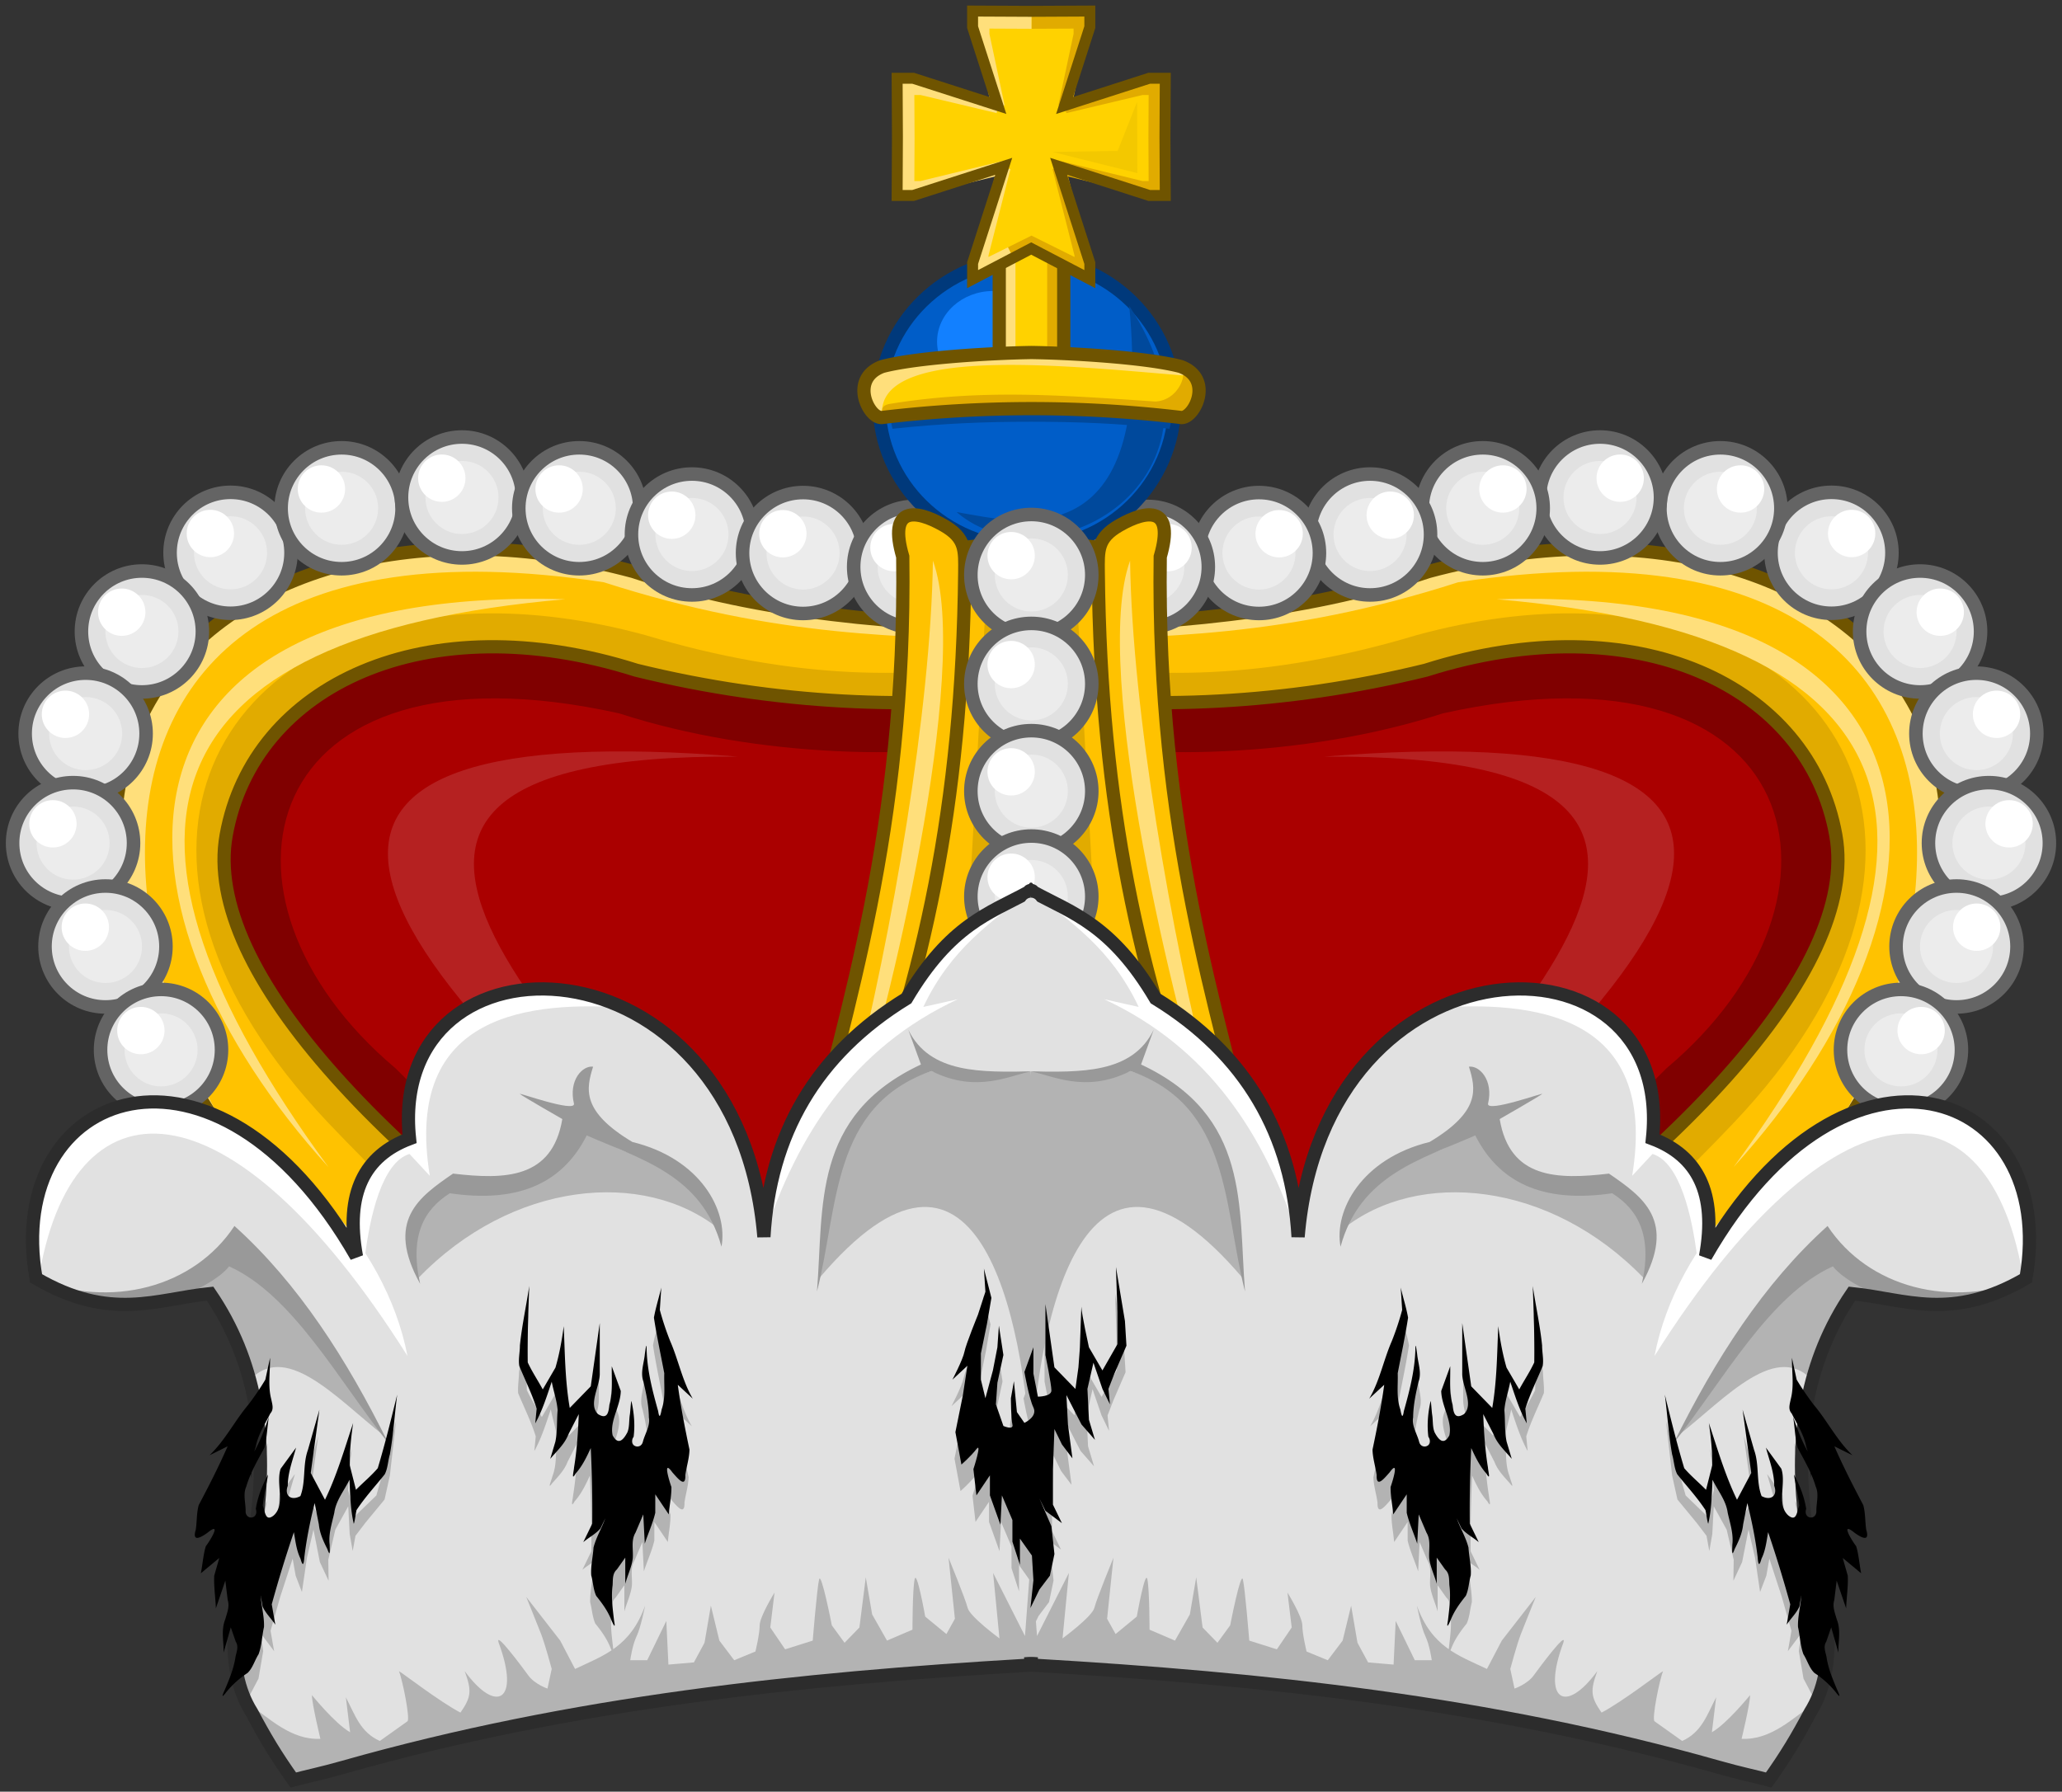 <svg xmlns="http://www.w3.org/2000/svg" xmlns:xlink="http://www.w3.org/1999/xlink" height="322.634" width="371.258"><rect width="100%" height="100%" fill="#333333" stroke="none"/><g transform="translate(-3.6 -351.995)"><use height="100%" width="100%" transform="matrix(-1 0 0 1 378.458 0)" xlink:href="#a"/><g id="a"><path style="fill:#a00;fill-opacity:1;stroke:#000;stroke-width:1px;stroke-linecap:butt;stroke-linejoin:miter;stroke-opacity:0" d="m189.326 551.516-49.17-5.903c-34.177-50.381-9.963-61.298 49.073-50.16" transform="matrix(2.382 0 0 2.382 -261.425 -709.153)"/><path style="fill:maroon;fill-opacity:1;stroke:#000;stroke-width:1px;stroke-linecap:butt;stroke-linejoin:miter;stroke-opacity:0" d="M188.571 495.454c-8.034 1.518-17.074 1.573-28.516-1.867-28.783-7.843-45.899 13.708-23.97 36.862 7.419 7.805 14.451 13.81 20.937 17.264l11.549 1.633c-9.28-6.556-18.443-14.055-27.413-23.097-15.374-12.93-10.658-32.963 16.914-26.83 10.497 3.406 23.132 3.583 30.5 1.867v-5.832z" transform="matrix(2.382 0 0 2.382 -261.425 -709.153)"/><path style="fill:#ffc200;fill-opacity:1;stroke:#000;stroke-width:1px;stroke-linecap:butt;stroke-linejoin:miter;stroke-opacity:0" d="m140.225 545.847 22.63 2.333c-22.193-14.38-36.331-29.316-34.499-39.548 2.037-11.37 15.15-17.507 31-12.478 10.747 2.64 20.99 2.954 29.873 1.866v-5.133c-9.817-.197-20.29-.923-30.107-4.199-31.754-8.539-59.503 15.732-18.897 57.159z" transform="matrix(2.382 0 0 2.382 -261.425 -709.153)"/><path style="fill:#ffdf7b;fill-opacity:1;stroke:#000;stroke-width:1px;stroke-linecap:butt;stroke-linejoin:miter;stroke-opacity:0" d="M140.225 545.847c-37.712-35.897-17.473-66.608 17.614-57.392 10.76 2.41 21.251 4.844 30.732 4.316v1.166c-9.03-.354-18.432-.176-31.665-4.432-50.081-7.626-37.386 41.594-15.048 56.458l-1.633-.116z" transform="matrix(2.382 0 0 2.382 -261.425 -709.153)"/><path style="fill:#e1ab00;fill-opacity:1;stroke:#000;stroke-width:1px;stroke-linecap:butt;stroke-linejoin:miter;stroke-opacity:0" d="M36.863 46.445c-20.645.56-29.938 18.957-11.435 38.492 7.31 7.692 14.245 13.624 20.652 17.1l6.117.631C30.005 88.288 15.867 73.351 17.7 63.119c2.036-11.37 15.15-17.507 30.998-12.478 10.748 2.64 20.333 2.955 29.217 1.867V49.94c-8.034 1.518-17.075 1.575-28.518-1.865-4.497-1.225-8.71-1.734-12.533-1.63z" transform="matrix(2.382 0 0 2.382 2.11 351.845)"/><path style="fill:#ffdf7b;fill-opacity:1;stroke:#000;stroke-width:1px;stroke-linecap:butt;stroke-linejoin:miter;stroke-opacity:0" d="M153.99 490.788c-31.953 2.76-36.335 17.774-17.905 42.927-17.404-19.154-18.729-44.019 17.904-42.927z" transform="matrix(2.382 0 0 2.382 -261.425 -709.153)"/><path d="m140.225 545.847 22.63 2.333c-22.193-14.38-36.331-29.316-34.499-39.548 2.037-11.37 15.15-17.507 31-12.478 10.747 2.64 20.99 2.954 29.873 1.866v-5.133c-9.817-.197-20.29-.923-30.107-4.199-31.754-8.539-59.503 15.732-18.897 57.159z" style="fill:none;fill-opacity:1;stroke:#6f5400;stroke-width:1px;stroke-linecap:butt;stroke-linejoin:miter;stroke-opacity:1" transform="matrix(2.382 0 0 2.382 -261.425 -709.153)"/><g style="fill:#fff;stroke:#4c9b53;stroke-width:1;stroke-miterlimit:4;stroke-dasharray:none;stroke-opacity:1" transform="matrix(2.382 0 0 2.382 -261.425 -709.153)"><use height="100%" width="100%" transform="translate(5.253 -37.578)" xlink:href="#b" style="fill:#fff;stroke:#4c9b53;stroke-width:1;stroke-miterlimit:4;stroke-dasharray:none;stroke-opacity:1"/><use height="100%" width="100%" transform="translate(13.648 -40.944)" xlink:href="#b" style="fill:#fff;stroke:#4c9b53;stroke-width:1;stroke-miterlimit:4;stroke-dasharray:none;stroke-opacity:1"/><use height="100%" width="100%" transform="translate(22.747 -41.76)" xlink:href="#b" style="fill:#fff;stroke:#4c9b53;stroke-width:1;stroke-miterlimit:4;stroke-dasharray:none;stroke-opacity:1"/><use height="100%" width="100%" transform="translate(31.612 -40.944)" xlink:href="#b" style="fill:#fff;stroke:#4c9b53;stroke-width:1;stroke-miterlimit:4;stroke-dasharray:none;stroke-opacity:1"/><use height="100%" width="100%" transform="translate(40.128 -38.961)" xlink:href="#b" style="fill:#fff;stroke:#4c9b53;stroke-width:1;stroke-miterlimit:4;stroke-dasharray:none;stroke-opacity:1"/><use height="100%" width="100%" transform="translate(48.526 -37.561)" xlink:href="#b" style="fill:#fff;stroke:#4c9b53;stroke-width:1;stroke-miterlimit:4;stroke-dasharray:none;stroke-opacity:1"/><use height="100%" width="100%" transform="translate(56.925 -36.511)" xlink:href="#b" style="fill:#fff;stroke:#4c9b53;stroke-width:1;stroke-miterlimit:4;stroke-dasharray:none;stroke-opacity:1"/><use height="100%" width="100%" transform="translate(-1.446 -31.629)" xlink:href="#b" style="fill:#fff;stroke:#4c9b53;stroke-width:1;stroke-miterlimit:4;stroke-dasharray:none;stroke-opacity:1"/><use height="100%" width="100%" transform="translate(-5.7 -23.91)" xlink:href="#b" style="fill:#fff;stroke:#4c9b53;stroke-width:1;stroke-miterlimit:4;stroke-dasharray:none;stroke-opacity:1"/><use height="100%" width="100%" transform="translate(-6.649 -15.631)" xlink:href="#b" style="fill:#fff;stroke:#4c9b53;stroke-width:1;stroke-miterlimit:4;stroke-dasharray:none;stroke-opacity:1"/><use height="100%" width="100%" transform="translate(-4.2 -7.816)" xlink:href="#b"/><g id="b"><circle r="4.571" cy="524.855" cx="123.434" style="opacity:1;fill:#e1e1e1;fill-opacity:1;stroke:#646464;stroke-width:1.022;stroke-linecap:round;stroke-linejoin:round;stroke-miterlimit:4;stroke-dasharray:none;stroke-opacity:1"/><circle style="opacity:1;fill:#ececec;fill-opacity:1;stroke:none;stroke-width:.618;stroke-linecap:round;stroke-linejoin:round;stroke-miterlimit:4;stroke-dasharray:none;stroke-opacity:1" cx="123.434" cy="524.855" r="2.762"/><circle r="1.79" cy="523.396" cx="121.909" style="opacity:1;fill:#fff;fill-opacity:1;stroke:none;stroke-width:.618;stroke-linecap:round;stroke-linejoin:round;stroke-miterlimit:4;stroke-dasharray:none;stroke-opacity:1"/></g></g><path d="M172.187 544.68c-16.922-19.338-44.115-42.282-5.133-41.994-38.297-3.102-33.692 12.133 5.133 41.994z" style="fill:#fff;fill-opacity:.129;stroke:#000;stroke-width:1px;stroke-linecap:butt;stroke-linejoin:miter;stroke-opacity:0" transform="matrix(2.382 0 0 2.382 -261.425 -709.153)"/></g><g transform="matrix(2.382 0 0 2.382 -260.897 -709.376)"><ellipse transform="matrix(.575 0 0 .604 781.394 305.819)" ry="18.098" rx="19.427" cy="281.906" cx="-1030.842" style="fill:#005dc8;fill-opacity:1;fill-rule:evenodd;stroke:#00397b;stroke-width:1.698;stroke-linecap:square;stroke-linejoin:bevel;stroke-miterlimit:4;stroke-dasharray:none;stroke-dashoffset:0;stroke-opacity:1"/><path transform="matrix(.7 0 0 .735 251.63 575.76)" d="M-78.908-145.653c12.549 18.104-8.898 29.168-18.645 21.205 6.85 1.119 21.317 4.877 18.645-21.205z" style="fill:#00499c;fill-opacity:1;stroke:none;stroke-width:1.394px;stroke-linecap:butt;stroke-linejoin:miter;stroke-opacity:0"/><ellipse ry="3.828" rx="4.23" cy="471.408" cx="186.1" style="opacity:1;fill:#1280ff;fill-opacity:1;fill-rule:evenodd;stroke:none;stroke-width:5.234;stroke-linecap:square;stroke-linejoin:bevel;stroke-miterlimit:4;stroke-dasharray:none;stroke-dashoffset:0;stroke-opacity:0"/></g><path style="opacity:1;fill:#ffdf7b;fill-opacity:1;stroke:none;stroke-width:1;stroke-linecap:round;stroke-linejoin:round;stroke-miterlimit:4;stroke-dasharray:none;stroke-opacity:1" d="M186.791 464.362h4.875v8.688h-4.875z" transform="matrix(2.382 0 0 2.382 -261.425 -709.153)"/><path style="opacity:1;fill:#ffd200;fill-opacity:1;stroke:none;stroke-width:1;stroke-linecap:round;stroke-linejoin:round;stroke-miterlimit:4;stroke-dasharray:none;stroke-opacity:1" d="M188.018 464.362h3.647v8.688h-3.647z" transform="matrix(2.382 0 0 2.382 -261.425 -709.153)"/><path style="opacity:1;fill:#e1ab00;fill-opacity:1;stroke:none;stroke-width:1;stroke-linecap:round;stroke-linejoin:round;stroke-miterlimit:4;stroke-dasharray:none;stroke-opacity:1" d="M190.415 464.362h1.25v8.688h-1.25z" transform="matrix(2.382 0 0 2.382 -261.425 -709.153)"/><path style="opacity:1;fill:none;fill-opacity:1;stroke:#6f5400;stroke-width:1;stroke-linecap:round;stroke-linejoin:round;stroke-miterlimit:4;stroke-dasharray:none;stroke-opacity:1" d="M186.791 463.865h4.875v9.185h-4.875z" transform="matrix(2.382 0 0 2.382 -261.425 -709.153)"/><path d="M189.227 424.077c-3.821 0-9.134.43-25.503 1.81.179 1.104.273 2.19.562 3.316 9.359-.99 16.832-1.26 24.941-1.26 8.11 0 15.588.27 24.946 1.26.29-1.127.383-2.212.563-3.316-16.37-1.38-21.687-1.81-25.509-1.81z" style="fill:#00499c;fill-opacity:1;stroke:none;stroke-width:1px;stroke-linecap:butt;stroke-linejoin:miter;stroke-opacity:0"/><g transform="matrix(2.382 0 0 2.382 -261.425 -709.153)"><g id="c"><path d="M189.229 486.183c.123.703-6.884.13-7.451 1.69l-5.505 44.076 12.956.621z" style="fill:#ffc200;fill-opacity:1;fill-rule:evenodd;stroke:#6f5400;stroke-width:1px;stroke-linecap:butt;stroke-linejoin:miter;stroke-opacity:1"/><path style="fill:#e1ab00;fill-opacity:1;fill-rule:evenodd;stroke:none;stroke-width:1px;stroke-linecap:butt;stroke-linejoin:miter;stroke-opacity:1" d="M189.229 486.183s-3.154-1.45-3.282 1.69l-2.424 44.076 5.706.621z"/></g><use xlink:href="#c" transform="matrix(-1 0 0 1 378.458 0)" width="100%" height="100%"/></g><g transform="matrix(2.382 0 0 2.382 -261.425 -709.153)"><g id="d"><path d="M172.487 533.269c2.592-11.25 7.292-24.937 7.011-45.697-1.11-3.791.934-3.602 3.088-2.372 1.693.966 1.608 1.914 1.597 3.534-.188 17.826-3.167 30.685-7.91 43.215z" style="fill:#ffc200;fill-opacity:1;stroke:#6f5400;stroke-width:1px;stroke-linecap:butt;stroke-linejoin:miter;stroke-opacity:1"/><path style="fill:#ffdf7b;fill-opacity:1;stroke:none;stroke-width:1px;stroke-linecap:butt;stroke-linejoin:miter;stroke-opacity:0" d="M181.778 487.874c2.99 8.21-3.537 34.955-6.074 42.343.767-3.083-.797.799-.004-2.34 2.97-11.754 5.929-28.711 6.077-40.003z"/></g><use xlink:href="#d" transform="matrix(-1 0 0 1 378.458 0)" width="100%" height="100%"/></g><use height="100%" width="100%" transform="matrix(2.382 0 0 2.382 -104.733 -794.674)" xlink:href="#b" style="fill:#fff;stroke:#4c9b53;stroke-width:1;stroke-miterlimit:4;stroke-dasharray:none;stroke-opacity:1"/><use height="100%" width="100%" transform="matrix(2.382 0 0 2.382 -104.733 -775.062)" xlink:href="#b" style="fill:#fff;stroke:#4c9b53;stroke-width:1;stroke-miterlimit:4;stroke-dasharray:none;stroke-opacity:1"/><use height="100%" width="100%" transform="matrix(2.382 0 0 2.382 -104.733 -755.747)" xlink:href="#b" style="fill:#fff;stroke:#4c9b53;stroke-width:1;stroke-miterlimit:4;stroke-dasharray:none;stroke-opacity:1"/><use style="fill:#fff;stroke:#4c9b53;stroke-width:1;stroke-miterlimit:4;stroke-dasharray:none;stroke-opacity:1" xlink:href="#b" transform="matrix(2.382 0 0 2.382 -104.733 -736.77)" width="100%" height="100%"/><g id="e"><path d="M137.244 579.08c17.512-4.967 34.88-6.725 51.985-7.72v-58.559c-3.017 1.687-6.04 2.421-9.451 8.172-6.86 4.214-10.33 10.287-10.775 18.02-1.944-23.275-28.523-23.837-26.787-7.423-3.39 1.28-4.896 4.11-4.01 8.908-10.638-18.566-26.75-12.74-24.22 1.65 5.64 3.29 9.11 1.56 13.153 1.155 3.473 5.088 4.304 10.938 3.558 16.895-2 6.337-2.494 11.453-.41 14.759.995 1.874 1.812 3.246 3.14 5.116 1.036-.278 2.107-.487 3.817-.972z" style="fill:#e1e1e1;fill-opacity:1;stroke:#000;stroke-width:1px;stroke-linecap:butt;stroke-linejoin:miter;stroke-opacity:0" transform="matrix(2.382 0 0 2.382 -261.425 -709.153)"/><path d="M189.229 571.611c.158-3.224.033-6.447.05-9.671l-.542 7.227-2.41-4.768.481 4.949s-2.246-1.65-2.406-2.31c-.16-.66-1.444-3.794-1.444-3.794l.482 4.619-.642 1.155-1.604-1.32s-.642-3.63-.802-2.804c-.16.824-.16 3.794-.16 3.794l-1.925.825-1.123-1.98-.481-2.804-.481 3.794-1.123 1.155-.963-1.32s-.802-4.124-.962-3.464c-.16.66-.481 4.619-.481 4.619l-2.086.66-1.122-1.65.32-2.64s-1.122 1.815-1.122 2.475c0 .66-.321 1.98-.321 1.98l-1.604.66-1.123-1.485-.642-2.64-.48 2.805-.803 1.484-1.925.165-.16-3.3-1.444 2.97h-1.283s.16-1.154.481-1.814c.321-.66.642-2.31.642-2.31-1.118 3.126-3.13 3.757-5.293 4.784l-1.123-2.144-2.567-3.3s.802 1.98 1.123 2.805c.321.825.802 2.64.802 2.64l-.32 1.484s-.963-.33-1.444-.99c-.481-.66-2.567-3.464-2.246-2.474 1.638 4.372-.147 5.447-2.566 2.144.533 1.475.51 1.937-.321 3.135-1.573-.821-4.378-2.994-4.652-3.135.27.646.873 3.64.642 3.794l-2.085 1.485c-1.47-.66-1.858-1.932-2.567-3.3l.321 2.64c-1.145-.649-2.846-2.767-2.887-2.804 0 .66.641 3.3.641 3.3-2.196.112-3.849-1.526-5.66-2.822 1.03 2.152 2.339 4.04 3.608 5.938 18.193-4.855 38.684-8.61 55.802-8.442z" style="fill:#b3b3b3;stroke:#000;stroke-width:1px;stroke-linecap:butt;stroke-linejoin:miter;stroke-opacity:0" transform="matrix(2.382 0 0 2.382 -261.425 -709.153)"/><path d="M125.483 542.876c1.135-.58 2.856-1.354 3.135-2.155 5.17 3.346 8.287 8.679 11.638 13.273-3.585-2.81-7.531-7.352-10.31-3.948-1.051-3.597-2.036-7.376-4.463-7.17z" style="fill:#b3b3b3;fill-opacity:1;stroke:#000;stroke-width:1px;stroke-linecap:butt;stroke-linejoin:miter;stroke-opacity:0" transform="matrix(2.382 0 0 2.382 -261.425 -709.153)"/><path d="M113.825 542.128c5.837 2.355 12.094.68 15.158-3.96 4.84 4.358 8.495 10.085 11.63 16.415-3.792-4.799-7.24-11.193-12.03-13.362-1.366 1.735-7.97 5.125-14.758.907z" style="fill:#999;stroke:#000;stroke-width:1px;stroke-linecap:butt;stroke-linejoin:miter;stroke-opacity:0" transform="matrix(2.382 0 0 2.382 -261.425 -709.153)"/><path d="M142.858 542.128c-.558-3.763.527-5.63 2.285-6.793 4.505 1.174 8.141-.804 10.511-4.46 1.491.935 2.366 1.717 3.976 1.91 2.395 1.198 4.847 2.525 6.005 5.631-5.697-4.583-15.69-3.65-22.777 3.712z" style="fill:#b3b3b3;fill-opacity:1;stroke:#000;stroke-width:1px;stroke-linecap:butt;stroke-linejoin:miter;stroke-opacity:0" transform="matrix(2.382 0 0 2.382 -261.425 -709.153)"/><path d="M114.146 542.375c2.468-15.772 14.456-15.723 27.916 5.621-3.363-17.493-30.756-29.547-27.916-5.62z" style="fill:#fff;fill-opacity:1;stroke:#000;stroke-width:1px;stroke-linecap:butt;stroke-linejoin:miter;stroke-opacity:0" transform="matrix(2.382 0 0 2.382 -261.425 -709.153)"/><path d="M143.018 542.54c-.816-3.643.292-5.613 2.246-6.846 4.75.704 8.375-.46 10.346-4.371 4.134 1.81 8.714 3.02 10.185 8.413.51-2.721-1.568-6.657-6.736-7.919-3.874-2.32-3.492-4.016-2.968-5.691-.783-.108-1.876 1.011-1.444 2.804.082.684-4.262-.882-4.09-.742.252.205 3.208 1.897 3.208 1.897-.757 4.523-4.343 4.586-8.26 4.124-2.575 1.772-5.132 3.553-2.487 8.331z" style="fill:#999;fill-opacity:1;stroke:#000;stroke-width:1px;stroke-linecap:butt;stroke-linejoin:miter;stroke-opacity:0" transform="matrix(2.382 0 0 2.382 -261.425 -709.153)"/><path d="M138.822 540.656c-1.615-4.035.629-8.583 3.475-9.086-1.188-11.84 8.043-12.663 16.44-9.898-7.275-.497-17.025.257-14.987 12.705l-1.534-1.652c-2.077.622-3.01 4.739-3.394 7.93z" style="fill:#fff;fill-opacity:1;stroke:#000;stroke-width:1px;stroke-linecap:butt;stroke-linejoin:miter;stroke-opacity:0" transform="matrix(2.382 0 0 2.382 -261.425 -709.153)"/><path d="M173.183 542.117c.745-6.59 1.055-13.332 8.492-15.661 2.366.918 5.452.018 7.554.03.785 9.837.113 19.675 0 29.512-.606-11.296-4.116-27.947-16.046-13.881z" style="fill:#b3b3b3;fill-opacity:1;stroke:none;stroke-width:1px;stroke-linecap:butt;stroke-linejoin:miter;stroke-opacity:1" transform="matrix(2.382 0 0 2.382 -261.425 -709.153)"/><path d="M173.013 543.118c1.636-6.326 1.05-14.024 8.662-16.662 3.484 1.755 6.03.256 7.554.03-3.71.046-7.687.21-9.318-3.164l.962 2.639c-8.285 3.88-7.338 10.756-7.86 17.157z" style="fill:#999;fill-opacity:1;stroke:#000;stroke-width:1px;stroke-linecap:butt;stroke-linejoin:miter;stroke-opacity:0" transform="matrix(2.382 0 0 2.382 -261.425 -709.153)"/><path transform="matrix(2.382 0 0 2.382 2.11 351.845)" d="m20.95 104.713-.372 1.713-.54.803c.055.412.108.824.144 1.24l.705-1.465.062-2.291zm9.609 2.775-.817 3.28-.67 2.351-1.63 1.574-.5-1.974s.157-2.627.285-3.074c.127-.448-.94 2.876-.94 2.876l-.523 1.424-.664 1.5-1.077-2.025.655-4.787-1.053 3.695s-.171 2.257-.299 2.705c-.127.448-1.107.153-1.107.153l.152-1.778.543-1.902-1.164 1.594s-.215 2.001-.08 2.771-.973.922-.973.922l-.32-.947.42-2.305-.568 1.166s-.415 1.455-.434 1.936c-.01.255-.192.218-.371.125-1.326 4.88-1.594 8.923-.242 11.82l.209-.154.773-1.47.356-2.08-.297-2.277.181 1.026.942 1.258-.27-1.541.733-2.575.937-2.877.227 1.284.474 1.236.375-2.56.498-2.16.483 2.454.66 1.414-.022-1.586.53-2.271.978-1.771.11 2.1.226 1.282.21-1.152.753-.988 1.445-1.752.403-1.824.463-4.116zm-9.702 1.696-.556 1.535-.026.049c0 .416-.007.833-.025 1.252l.328-.612.28-2.224z" style="fill:#b3b3b3;fill-opacity:1;stroke:#000;stroke-width:1px;stroke-linecap:butt;stroke-linejoin:miter;stroke-opacity:0"/><path d="M151.196 544.8c-.224 1.482-.54 2.953-.703 4.443-.012.518-.101 1.051-.067 1.561.449 1.085.986 2.154 1.331 3.271l-.107 1.107c.55-.991.881-2.078 1.247-3.15.131.743.418 1.47.442 2.223-.089.95.034 1.94-.325 2.84-.037.23-.412 1.069-.035.546.446-.507.933-.985 1.18-1.635l.78-1.524c-.05 1.361-.14 2.719-.359 4.064-.02.29-.224 1.034.12.434.505-.565.83-1.245 1.146-1.932.087 1.904.138 3.81.114 5.716l-.681 1.4c.42-.36.951-.62 1.3-1.041.083-.162.488-1.024.33-.66-.27.687-.636 1.35-.849 2.054-.05.698-.202 1.402-.19 2.097.144.53.166 1.119.388 1.61.45.56.873 1.138 1.14 1.816.19.434.332.706.211.061-.098-.879-.235-1.757-.113-2.642.048-.413-.053-.883.292-1.186l.667-.943v1.983c.173-.646.485-1.269.567-1.93.055-.633-.149-1.321.187-1.893l.607-1.426.113 2.216c.251-.781.611-1.542.794-2.336v-1.396l1.021 1.516c.052-.69.211-1.39.198-2.072-.151-.426-.688-2.167.075-1.103.411.456 1.01 1.226.982.192.088-.639.298-1.28.31-1.917-.344-1.624-.662-3.252-.884-4.899l1.134 1.05c-.8-1.359-1.086-2.93-1.714-4.367a21.27 21.27 0 0 1-.778-2.342l.11-1.69c-.177.76-.422 1.515-.557 2.276.216 1.409.518 2.803.784 4.2-.03.918.11 1.858-.199 2.74-.087.536-.18.675-.282.061-.428-1.516-.816-3.061-.859-4.647-.012-.677-.09.23-.14.459-.063.678-.344 1.363-.095 2.03.212.894.398 1.79.41 2.713.116.635-.295 1.195-.441 1.793-.148.692-1.177.386-.71-.35a7.785 7.785 0 0 0-.162-2.66c-.054-.084-.075.671-.116.918-.115.556.044 1.217-.366 1.658-.288 1.01-1.46-.201-.946-.838.2-.92.769-1.942.493-2.875l-.557-1.528c-.019.98.086 1.972-.183 2.926.007.684-.34 1.102-1.018.61-.397-.925.276-2.068.294-3.073v-3.73l-.68 4.783-1.589 1.633c-.355-2.04-.367-4.135-.453-6.182-.141 1.053-.33 2.124-.628 3.136l-.96 1.646c-.368-.684-.817-1.345-1.135-2.043-.027-1.926.044-3.848.114-5.772z" style="fill:#b3b3b3;fill-opacity:1;stroke:#000;stroke-width:1px;stroke-linecap:butt;stroke-linejoin:miter;stroke-opacity:0" transform="matrix(2.382 0 0 2.382 -261.425 -709.153)"/><path d="M151.265 542.709c-.224 1.5-.553 2.988-.706 4.497.004.517-.135 1.06-.041 1.56.441 1.068.97 2.12 1.308 3.217l-.108 1.108c.552-.994.883-2.08 1.248-3.15.133.722.392 1.432.445 2.16-.073.792-.006 1.608-.173 2.383l-.385 1.29c.494-.593 1.092-1.115 1.371-1.853l.784-1.53c-.05 1.352-.137 2.701-.356 4.038-.017.29-.229 1.054.116.46.507-.567.832-1.247 1.147-1.932a97.88 97.88 0 0 1 .113 5.716l-.68 1.4c.418-.36.953-.622 1.3-1.04.084-.166.484-1.017.33-.664-.27.709-.671 1.383-.855 2.114-.041.698-.223 1.403-.172 2.097.142.51.155 1.079.376 1.553.45.56.872 1.136 1.137 1.809.187.425.335.718.215.075-.103-.897-.233-1.792-.111-2.694.028-.424-.026-.877.322-1.188l.634-.896v1.983c.17-.645.487-1.268.567-1.928.05-.652-.148-1.356.209-1.946l.585-1.375.113 2.216c.252-.78.609-1.543.794-2.335v-1.398l1.02 1.517c.054-.69.21-1.39.2-2.072-.15-.421-.692-2.167.074-1.103.41.456 1.01 1.223.98.2.087-.64.3-1.283.311-1.924-.343-1.625-.661-3.254-.884-4.9l1.134 1.05c-.802-1.363-1.082-2.93-1.714-4.367a21.348 21.348 0 0 1-.777-2.341l.11-1.69c-.178.758-.422 1.514-.557 2.274.216 1.408.517 2.803.783 4.2-.031.915.114 1.85-.196 2.73-.084.454-.17.777-.267.136-.424-1.515-.826-3.053-.87-4.634-.012-.71-.081-.014-.136.313-.062.698-.356 1.403-.107 2.092.21.891.4 1.785.411 2.704.118.652-.301 1.233-.455 1.85-.177.663-1.161.3-.696-.39.112-.91.03-1.814-.169-2.703-.046.108-.074.707-.113 1.005-.081.45-.017.953-.191 1.368-.278.524-.676 1.034-1.114.23-.24-1.084.597-2.212.614-3.36l-.68-1.867c-.02.976.089 1.964-.181 2.915-.058.535-.136 1.151-.857.704-.77-.745.158-2.11.13-3.095v-3.79l-.68 4.783-1.588 1.633c-.355-2.04-.367-4.135-.454-6.182-.14 1.052-.33 2.121-.627 3.135l-.96 1.647c-.369-.683-.816-1.346-1.135-2.042-.027-1.926.043-3.849.114-5.773z" style="fill:#000;stroke:#000;stroke-width:1px;stroke-linecap:butt;stroke-linejoin:miter;stroke-opacity:0" transform="matrix(2.382 0 0 2.382 -261.425 -709.153)"/><path d="M189.186 512.825c-3.459 1.863-7.183 2.796-9.494 8.201-9.082 5.679-10.546 11.676-10.689 17.968 2.542-7.717 6.71-14.268 14.659-17.968l-2.609.583c2.095-4.441 5.165-6.439 8.133-8.784z" style="fill:#fff;fill-opacity:1;stroke:#000;stroke-width:1px;stroke-linecap:butt;stroke-linejoin:miter;stroke-opacity:0" transform="matrix(2.382 0 0 2.382 -261.425 -709.153)"/><path style="fill:none;fill-opacity:1;stroke:#2c2c2c;stroke-width:1;stroke-linecap:butt;stroke-linejoin:miter;stroke-miterlimit:4;stroke-dasharray:none;stroke-opacity:1" d="M189.229 512.801c-.227 0-.16.088-.239.131-2.937 1.598-5.89 2.442-9.212 8.041-6.86 4.214-10.33 10.287-10.775 18.02-1.944-23.275-28.523-23.837-26.787-7.423-3.39 1.28-4.896 4.11-4.01 8.908-10.638-18.566-26.75-12.74-24.22 1.65 5.64 3.29 9.11 1.56 13.153 1.155 3.473 5.088 4.304 10.938 3.558 16.895-2 6.337-2.494 11.453-.41 14.759.995 1.874 1.812 3.246 3.14 5.116 1.036-.278 2.107-.487 3.817-.972 17.352-4.923 34.562-6.693 51.514-7.693.157-.009.29-.027.47-.027" transform="matrix(2.382 0 0 2.382 -261.425 -709.153)"/><path d="M141.285 550.91c-.198 1.51-.285 3.038-.556 4.536-.146.49-.153 1.049-.387 1.497-.714.896-1.51 1.752-2.132 2.706-.07.305-.14.929-.21 1.031-.254-1.09-.264-2.21-.325-3.322-.4.824-1.023 1.562-1.145 2.493-.176.798-.45 1.586-.35 2.414.004.38.067 1.019-.174.331-.301-.595-.579-1.198-.644-1.87l-.316-1.608c-.338 1.357-.618 2.724-.783 4.114-.038.558-.12.702-.288.088-.307-.628-.38-1.322-.501-2.002a97.093 97.093 0 0 0-1.672 5.453l.27 1.54c-.303-.467-.747-.873-.963-1.378-.04-.202-.202-1.21-.127-.66.06.737.265 1.478.233 2.215-.154.681-.165 1.411-.411 2.061-.294.46-.44 1.044-.836 1.416a6.923 6.923 0 0 0-1.603 1.446c-.41.532-.304.242-.1-.204.342-.797.67-1.599.798-2.462.078-.387.255-.78.02-1.147l-.377-1.086-.542 1.903c.018-.835-.206-1.699.12-2.496.133-.483.347-.96.192-1.466l-.183-1.47-.715 2.095c-.026-.824-.166-1.66-.122-2.475l.38-1.337-1.394 1.16c.138-.677.177-1.393.376-2.046.353-.46 1.24-1.93.11-1.008-.604.434-1.142.652-.867-.25.09-.614.057-1.263.222-1.854.773-1.46 1.523-2.93 2.185-4.442l-1.375.68c1.186-1.125 1.905-2.607 2.955-3.845.452-.602.889-1.233 1.27-1.875.12-.55.238-1.101.357-1.652.013 1.049-.18 2.113.093 3.141.07.37.214.752-.075 1.067-.408.817-.923 1.592-1.095 2.503-.201.61-.356 1.228-.322 1.876-.017.585-.028.64-.033.023.016-.5-.134-1.038.204-1.464.484-.847.822-1.756 1.137-2.676-.128.774-.14 1.584-.338 2.335-.513.953-1.067 1.888-1.371 2.935-.27.6-.023 1.278-.049 1.914.064.66 1.01.519.772-.23.143-.922.484-1.78.926-2.596-.123.787-.329 1.58-.4 2.363.182.411.182 1.26.837.717.903-.84.13-2.387.516-3.522l1.163-1.594c-.253.954-.628 1.886-.626 2.887-.272.714.225 1.17.955.776.422-1.104.158-2.373.569-3.494l.866-3.04-.654 4.786 1.077 2.026c.9-1.858 1.483-3.863 2.126-5.802-.15 1.053-.268 2.136-.255 3.194l.47 1.855c.54-.55 1.154-1.056 1.648-1.634.553-1.841 1.01-3.705 1.47-5.57z" style="fill:#000;stroke:#000;stroke-width:1px;stroke-linecap:butt;stroke-linejoin:miter;stroke-opacity:0" transform="matrix(2.382 0 0 2.382 -261.425 -709.153)"/></g><use height="100%" width="100%" transform="matrix(-1 0 0 1 378.458 0)" xlink:href="#e"/><path transform="matrix(2.316 0 0 2.382 -357.086 351.222)" d="m242.422 98.112.7 4.083.117 1.867-.934 2.1-.466 1.166.116 1.166-.583-1.166-.7-1.983-.466 1.983.116 2.333.467 1.516-1.05-1.166-1.166-2.217.116 2.217.35 2.566-.816-1.05-.584-1.166-.116 3.033v2.682l.7 1.4-1.284-.933-.466-.933.933 2.1.233 2.1-.35 1.632-.816 1.05-.7 1.4.233-2.1-.116-1.866-.934-1.283v1.983l-.583-1.75v-1.633l-.816-1.866-.117 2.216-.817-2.216v-1.517l-1.05 1.517-.233-1.983s.7-2.1.234-1.517c-.467.583-1.167 1.167-1.167 1.167l-.467-2.45.584-2.8.35-2.216-1.167 1.05s.817-1.517.933-2.1c.117-.583 1.05-2.8 1.05-2.8l.583-1.75-.116-1.749.583 2.216-.35 1.983-.467 2.217v1.983l.35 1.4.584-2.1.35-1.75.116-1.633.35 2.216-.466 2.1-.117 1.633.583 1.633s.817.35.7-.116c-.117-.467-.117-1.983-.117-1.983l.234-1.284.233 2.333.583.817s1.05-.467.7-1.166c-.35-.7-.7-2.683-.7-2.683l.7-1.867v1.983l.35 1.75s1.05 0 1.05-.467c0-.466-.467-2.683-.467-2.683v-3.849l.7 4.783 1.633 1.633.234-1.633.116-1.517s.117-3.5.117-3.033c0 .467.583 3.033.583 3.033l1.05 1.75 1.167-1.983v-2.45l-.117-3.383z" style="fill:#b3b3b3;fill-opacity:1;stroke:#000;stroke-width:1.014px;stroke-linecap:butt;stroke-linejoin:miter;stroke-opacity:0"/><path d="m195.612 541.484.68 4.083.114 1.866-.907 2.1-.454 1.166.114 1.167-.567-1.167-.681-1.983-.454 1.983.114 2.333.453 1.517-1.02-1.167-1.135-2.216.114 2.216.34 2.566-.794-1.05-.567-1.166-.113 3.033v2.683l.68 1.4-1.247-.933-.454-.934.907 2.1.227 2.1-.34 1.633-.794 1.05-.68 1.4.226-2.1-.113-1.867-.908-1.283v1.983l-.567-1.75v-1.633l-.794-1.866-.113 2.216-.794-2.216v-1.516l-1.02 1.516-.228-1.983s.68-2.1.227-1.516c-.454.583-1.134 1.166-1.134 1.166l-.454-2.45.567-2.8.34-2.216-1.134 1.05s.794-1.516.908-2.1c.113-.583 1.02-2.799 1.02-2.799l.568-1.75-.114-1.75.567 2.217-.34 1.983-.454 2.216V550l.34 1.4.568-2.1.34-1.75.113-1.632.34 2.216-.453 2.1-.113 1.633.567 1.633s.794.35.68-.117c-.113-.466-.113-1.983-.113-1.983l.227-1.283.227 2.333.567.816s1.02-.466.68-1.166c-.34-.7-.68-2.683-.68-2.683l.68-1.866v1.983l.34 1.75s1.021 0 1.021-.467-.453-2.683-.453-2.683v-3.85l.68 4.783 1.588 1.633.227-1.633.113-1.516s.114-3.5.114-3.033c0 .466.567 3.033.567 3.033l1.02 1.75 1.135-1.984v-2.45l-.114-3.382z" style="fill:#000;stroke:#000;stroke-width:1px;stroke-linecap:butt;stroke-linejoin:miter;stroke-opacity:0" transform="matrix(2.382 0 0 2.382 -261.425 -709.658)"/><path d="M189.228 472.135c-3.036.045-8.677.376-11.27 1.055-2.574.948-.977 4.03 0 3.855a95.626 95.626 0 0 1 22.542 0c.978.176 2.575-2.907 0-3.855-2.593-.679-8.236-1.01-11.272-1.055z" style="fill:#ffd200;fill-opacity:1;stroke:none;stroke-width:1px;stroke-linecap:butt;stroke-linejoin:miter;stroke-opacity:0" transform="matrix(2.382 0 0 2.382 -261.425 -709.153)"/><path d="M188.521 472.159c-3.134.077-8.141.397-10.562 1.03-1.914.706-1.522 2.586-.793 3.434.245.216.52.378.793.422-.76-5.552 14.013-3.888 22.79-3.169.253.02-.494-.707-.25-.686-1.875-.491-5.338-.795-8.265-.946-.357-.015-.704-.033-1.07-.044a81.005 81.005 0 0 0-.908-.032c-.575-.013-1.155-.007-1.735-.01z" style="fill:#ffdf7b;fill-opacity:1;stroke:none;stroke-width:1px;stroke-linecap:butt;stroke-linejoin:miter;stroke-opacity:0" transform="matrix(2.382 0 0 2.382 -261.425 -709.153)"/><path d="M200.5 473.19c.597.391-.087 2.554-1.905 2.65-7.394-.496-13.17-.936-20.043.174-.96.157-.507.773-.464 1.018a95.646 95.646 0 0 1 22.412.013c.662.12 1.602-1.254 1.345-2.449-.014-.052-.024-.105-.043-.156l-.011-.035c-.193-.508-.602-.953-1.291-1.215z" style="fill:#e1ab00;fill-opacity:1;stroke:none;stroke-width:1px;stroke-linecap:butt;stroke-linejoin:miter;stroke-opacity:0" transform="matrix(2.382 0 0 2.382 -261.425 -709.153)"/><path style="fill:none;fill-opacity:1;stroke:#6f5400;stroke-width:1px;stroke-linecap:butt;stroke-linejoin:miter;stroke-opacity:1" d="M189.228 472.135c-3.036.045-8.677.376-11.27 1.055-2.574.948-.977 4.03 0 3.855a95.626 95.626 0 0 1 22.542 0c.978.176 2.575-2.907 0-3.855-2.593-.679-8.236-1.01-11.272-1.055z" transform="matrix(2.382 0 0 2.382 -261.425 -709.153)"/><path style="fill:#ffd200;fill-opacity:1;fill-rule:evenodd;stroke:none;stroke-width:.828px;stroke-linecap:butt;stroke-linejoin:miter;stroke-opacity:1" d="M74.14.898v1.213l1.909 5.926L69.65 5.98h-1.213l.022 4.43-.022 4.429h1.213l6.846-2.203-2.355 7.316v1.213l4.43-2.314 4.431 2.314v-1.213l-2.356-7.316 6.844 2.203h1.215l-.023-4.43.023-4.43H87.49l-6.396 2.06 1.908-5.927V.898L78.57.92z" transform="matrix(2.382 0 0 2.382 2.11 351.845)"/><path d="m186.707 453.55-5.808-1.381h-1.028l.019 3.752-.019 3.752h1.028l6.255-1.526" style="fill:none;fill-rule:evenodd;stroke:#ffdf7b;stroke-width:1;stroke-linecap:butt;stroke-linejoin:miter;stroke-miterlimit:4;stroke-dasharray:none;stroke-opacity:1" transform="matrix(2.382 0 0 2.382 -261.425 -709.153)"/><path style="fill:none;fill-rule:evenodd;stroke:#e1ab00;stroke-width:1;stroke-linecap:butt;stroke-linejoin:miter;stroke-miterlimit:4;stroke-dasharray:none;stroke-opacity:1" d="m191.75 453.55 1.16-5.451v-.953l-3.681.017" transform="matrix(2.382 0 0 2.382 -261.425 -709.153)"/><path style="fill:none;fill-rule:evenodd;stroke:#ffdf7b;stroke-width:1;stroke-linecap:butt;stroke-linejoin:miter;stroke-miterlimit:4;stroke-dasharray:none;stroke-opacity:1" d="m189.229 447.163-3.68-.017v.953l1.158 5.45" transform="matrix(2.382 0 0 2.382 -261.425 -709.153)"/><path style="fill:none;fill-rule:evenodd;stroke:#e1ab00;stroke-width:1;stroke-linecap:butt;stroke-linejoin:miter;stroke-miterlimit:4;stroke-dasharray:none;stroke-opacity:1" d="m191.75 453.55 5.81-1.381h1.027l-.019 3.752.019 3.752h-1.028l-6.255-1.526" transform="matrix(2.382 0 0 2.382 -261.425 -709.153)"/><path style="fill:none;fill-rule:evenodd;stroke:#e1ab00;stroke-width:1;stroke-linecap:butt;stroke-linejoin:miter;stroke-miterlimit:4;stroke-dasharray:none;stroke-opacity:1" d="m191.304 458.147 1.677 6.597v.979l-3.753-1.867-1.557.775" transform="matrix(2.382 0 0 2.382 -261.425 -709.153)"/><path style="fill:none;fill-rule:evenodd;stroke:#ffdf7b;stroke-width:1;stroke-linecap:butt;stroke-linejoin:miter;stroke-miterlimit:4;stroke-dasharray:none;stroke-opacity:1" d="m187.67 464.63-2.193 1.093v-.98l1.677-6.596" transform="matrix(2.382 0 0 2.382 -261.425 -709.153)"/><path d="M74.14.898v1.213l1.909 5.926L69.65 5.98h-1.213l.022 4.43-.022 4.429h1.213l6.846-2.203-2.355 7.316v1.213l4.43-2.314 4.431 2.314v-1.213l-2.356-7.316 6.844 2.203h1.215l-.023-4.43.023-4.43H87.49l-6.396 2.06 1.908-5.927V.898L78.57.92z" style="fill:none;fill-rule:evenodd;stroke:#6f5400;stroke-width:.828px;stroke-linecap:butt;stroke-linejoin:miter;stroke-opacity:1" transform="matrix(2.382 0 0 2.382 2.11 351.845)"/><path style="fill:#f3c800;fill-opacity:1;stroke:#000;stroke-width:1px;stroke-linecap:butt;stroke-linejoin:miter;stroke-opacity:0" d="m190.813 456.972 6.418 1.602-.019-5.39-1.472 3.715z" transform="matrix(2.382 0 0 2.382 -261.425 -709.153)"/><path d="M188.109 651.623a9.681 9.681 0 0 1 2.24 0" style="fill:none;fill-rule:evenodd;stroke:#2c2c2c;stroke-width:2.382px;stroke-linecap:butt;stroke-linejoin:miter;stroke-opacity:1"/><path d="M189.229 514.828v28.593" style="fill:none;fill-rule:evenodd;stroke:#e1e1e1;stroke-width:2.382px;stroke-linecap:round;stroke-linejoin:miter;stroke-opacity:1"/><path style="fill:none;fill-rule:evenodd;stroke:#2c2c2c;stroke-width:.714;stroke-linecap:round;stroke-linejoin:miter;stroke-miterlimit:4;stroke-dasharray:none;stroke-opacity:1" d="M189.229 511.283v1.771"/></g></svg>